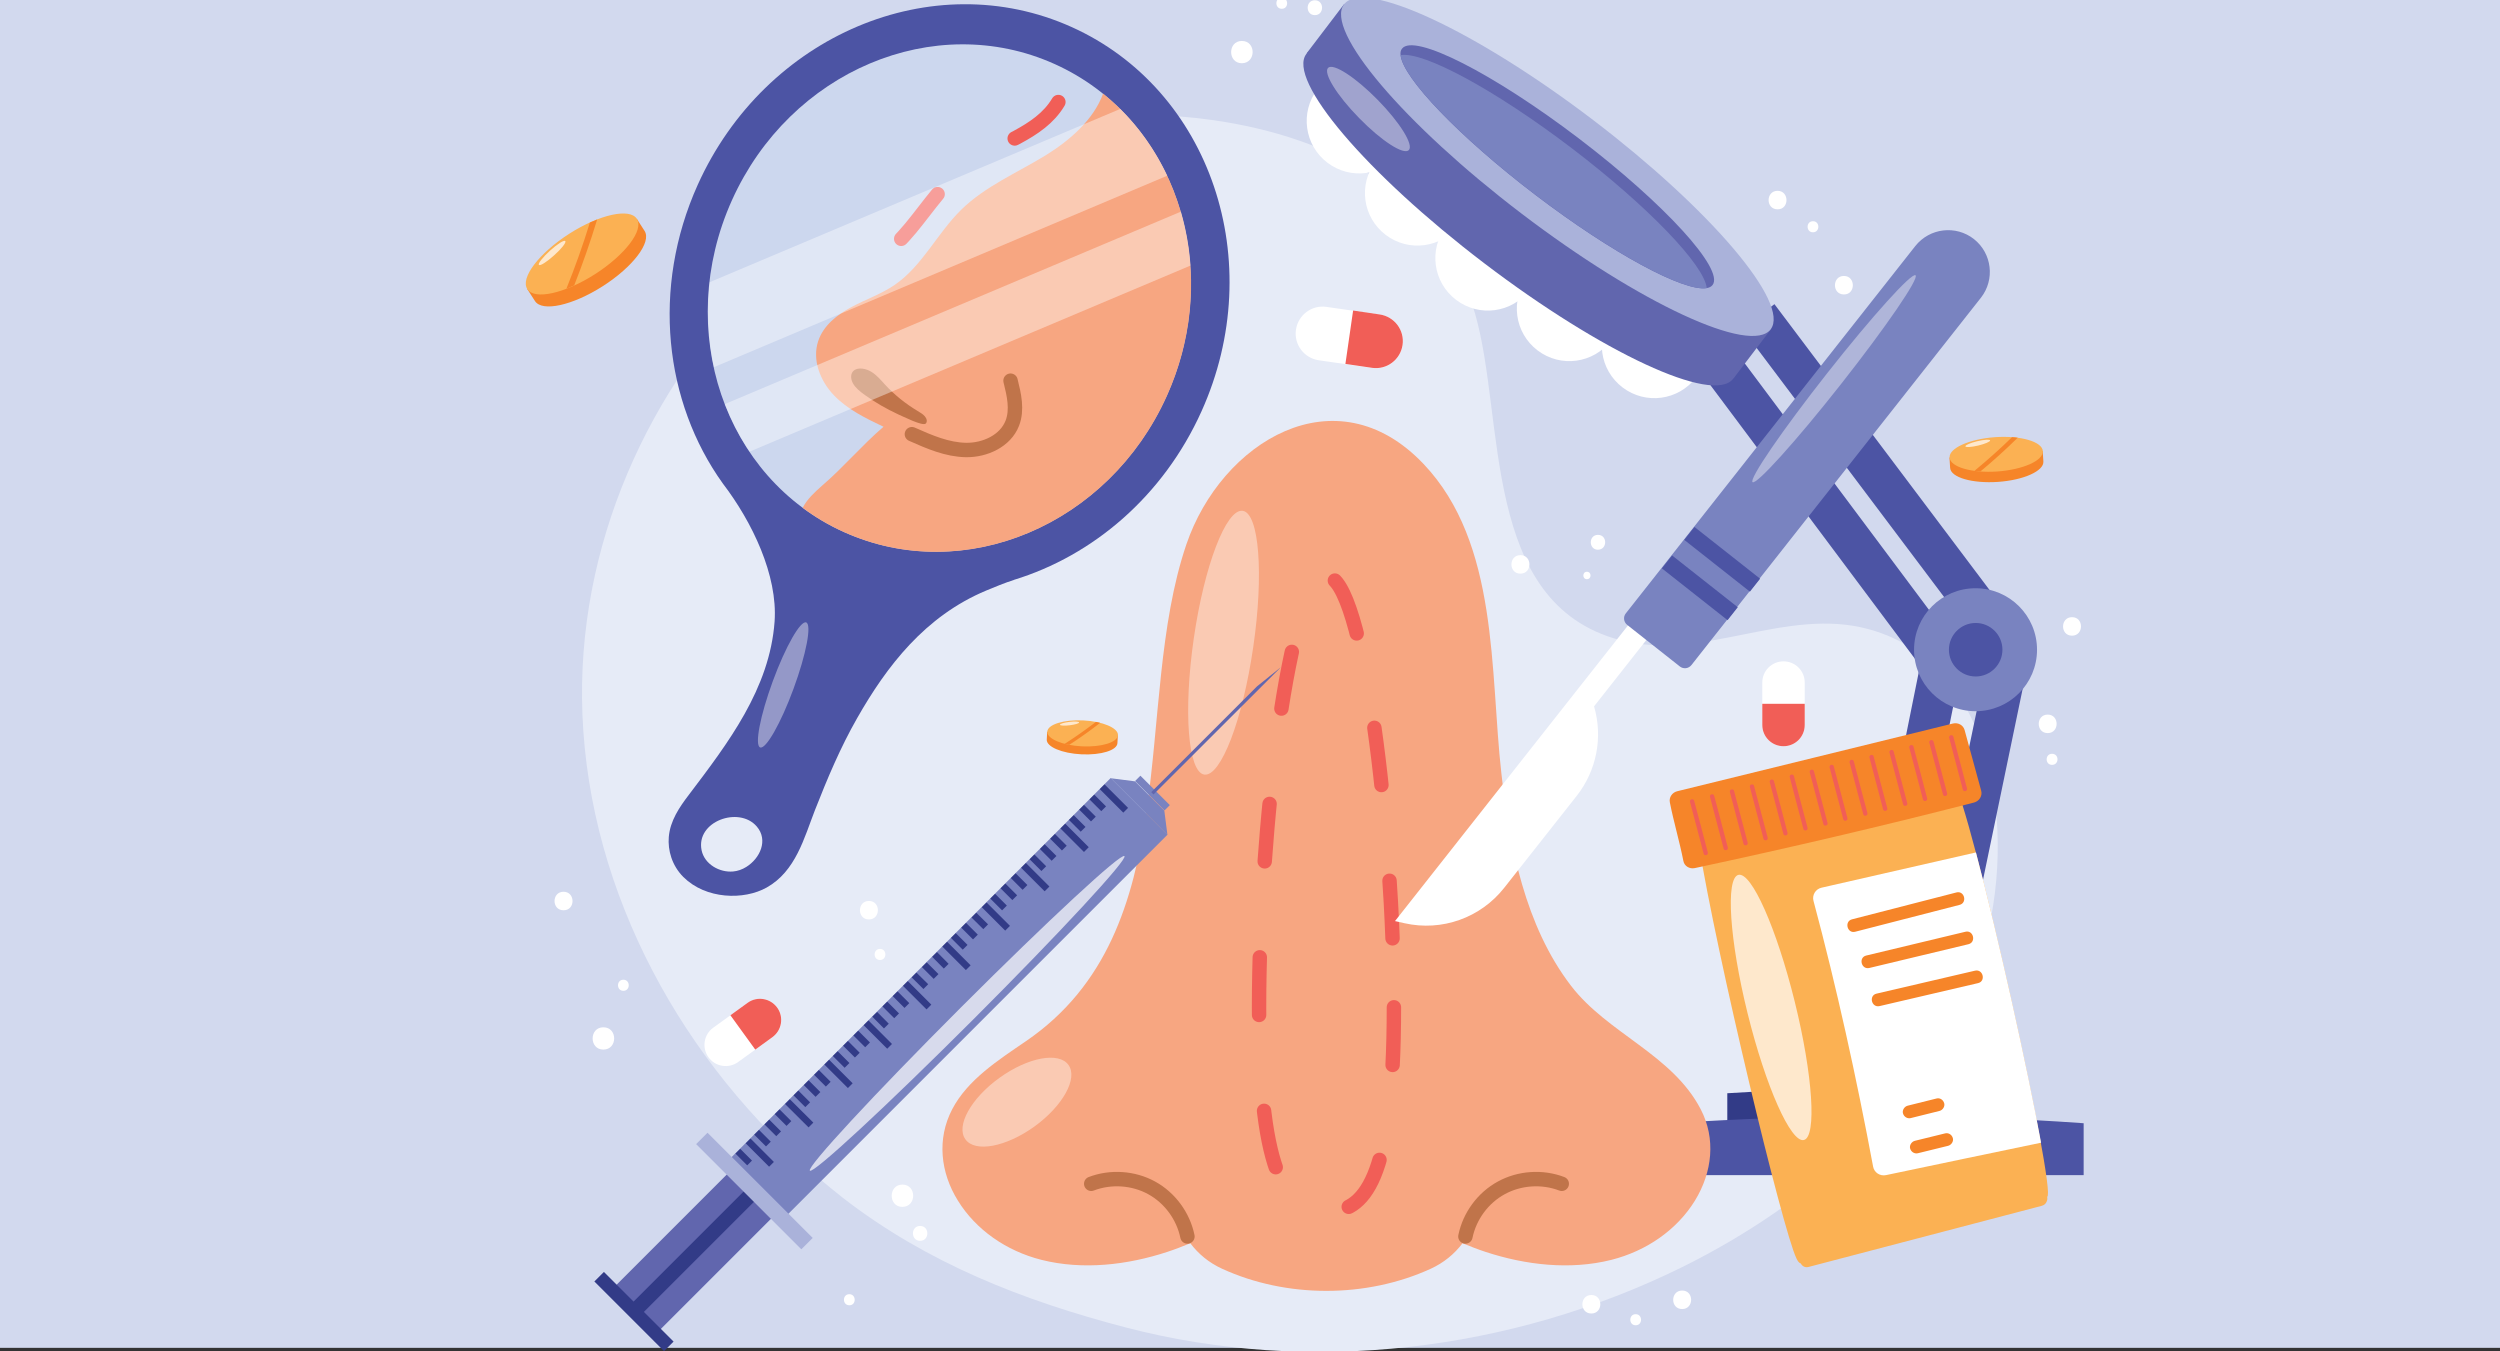 <?xml version="1.0" encoding="utf-8"?>
<!-- Generator: Adobe Illustrator 28.2.0, SVG Export Plug-In . SVG Version: 6.00 Build 0)  -->
<svg version="1.1" id="Layer_1" xmlns="http://www.w3.org/2000/svg" xmlns:xlink="http://www.w3.org/1999/xlink" x="0px" y="0px"
	 viewBox="0 0 185 100" style="enable-background:new 0 0 185 100;" xml:space="preserve">
<rect x="0" y="0" width="185" height="100" fill="#333333" stroke="none"/>
<style type="text/css">
	.st0{fill:#D2D9EE;}
	.st1{fill:#E6EBF7;}
	.st2{fill:none;stroke:#4C54A4;stroke-width:3;stroke-miterlimit:10;}
	.st3{fill:#7983C0;}
	.st4{fill:#4C54A4;}
	.st5{fill:#FFFFFF;}
	.st6{fill:#6166AE;}
	.st7{fill:#AAB2DA;}
	.st8{opacity:0.4;fill:#FFFFFF;}
	.st9{fill:#323B87;}
	.st10{fill:#F7A681;}
	.st11{fill:none;stroke:#C0744A;stroke-width:1.067;stroke-linecap:round;stroke-linejoin:round;stroke-miterlimit:10;}
	
		.st12{fill:none;stroke:#F15E57;stroke-width:1.067;stroke-linecap:round;stroke-linejoin:round;stroke-miterlimit:10;stroke-dasharray:4.266,7.11;}
	.st13{fill:#CCD7EE;}
	.st14{fill:#C0744A;}
	.st15{opacity:0.4;}
	.st16{fill:none;stroke:#323B87;stroke-width:0.5;stroke-miterlimit:10;}
	.st17{opacity:0.7;fill:#FFFFFF;}
	.st18{fill:#FBB153;}
	.st19{fill:#F68529;}
	.st20{fill:#F15E57;}
</style>
<rect y="-0.17" class="st0" width="185" height="99.91"/>
<path class="st1" d="M60.66,87.24C50.55,78.69,43.63,66.17,43.1,52.88C42.11,28.09,64.53,5.28,89.77,8.89
	c8.7,1.25,16.83,5.35,19.4,14.37c2.23,7.82,0.43,21.37,10.69,24.1c6.15,1.64,12.29-2.5,18.46-0.79c9.94,2.75,10.95,16.43,8.18,24.52
	c-3.51,10.25-12.6,18.03-22.07,22.7c-12.62,6.21-27.48,8-41.13,4.44c-7.58-1.98-14.68-4.75-20.94-9.6
	C61.78,88.17,61.22,87.71,60.66,87.24z"/>
<g>
	<g>
		<line class="st2" x1="130.11" y1="23.41" x2="147.75" y2="46.85"/>
		<line class="st2" x1="127.53" y1="27.28" x2="143.69" y2="48.9"/>
		<line class="st2" x1="136.77" y1="83.24" x2="144.02" y2="47.25"/>
		<line class="st2" x1="141.36" y1="83.66" x2="148.75" y2="48.06"/>
		<g>
			<circle class="st3" cx="146.19" cy="48.08" r="4.55"/>
			<path class="st4" d="M148.18,48.08c0,1.09-0.89,1.98-1.98,1.98c-1.09,0-1.98-0.89-1.98-1.98c0-1.09,0.89-1.98,1.98-1.98
				C147.29,46.1,148.18,46.98,148.18,48.08z"/>
		</g>
	</g>
	<g>
		<g>
			<path class="st5" d="M113.19,21.45c-1.3,1.71-3.73,2.04-5.44,0.74c-1.71-1.3-2.04-3.73-0.74-5.44c1.3-1.71,3.73-2.04,5.44-0.74
				C114.16,17.31,114.49,19.74,113.19,21.45z"/>
			<path class="st5" d="M107.98,16.64c-1.3,1.71-3.73,2.04-5.44,0.74c-1.71-1.3-2.04-3.73-0.74-5.44c1.3-1.71,3.73-2.04,5.44-0.74
				C108.95,12.5,109.28,14.94,107.98,16.64z"/>
			<path class="st5" d="M103.67,11.3c-1.3,1.71-3.73,2.04-5.44,0.74c-1.71-1.3-2.04-3.73-0.74-5.44c1.3-1.71,3.73-2.04,5.44-0.74
				C104.64,7.16,104.97,9.6,103.67,11.3z"/>
			<path class="st5" d="M113.04,20.49c-1.3,1.71-0.97,4.14,0.74,5.44c1.71,1.3,4.14,0.97,5.44-0.74c1.3-1.71,0.97-4.14-0.74-5.44
				C116.77,18.46,114.34,18.79,113.04,20.49z"/>
			<path class="st5" d="M119.33,23.23c-1.3,1.71-0.97,4.14,0.74,5.44c1.71,1.3,4.14,0.97,5.44-0.74c1.3-1.71,0.97-4.14-0.74-5.44
				C123.07,21.19,120.63,21.52,119.33,23.23z"/>
		</g>
		<g>
			<path class="st6" d="M128.25,28.03c-1.46,1.91-9.71-1.92-18.43-8.56C101.1,12.83,95.21,5.9,96.67,3.99
				c1.46-1.91,9.71,1.92,18.43,8.56C123.81,19.18,129.7,26.11,128.25,28.03z"/>
			
				<rect x="111.55" y="-5.67" transform="matrix(0.606 -0.796 0.796 0.606 33.605 96.174)" class="st6" width="4.6" height="39.69"/>
			<path class="st7" d="M131.03,24.37c-1.46,1.91-9.71-1.92-18.43-8.56S98,2.24,99.46,0.32c1.46-1.91,9.71,1.92,18.43,8.56
				C126.6,15.52,132.49,22.45,131.03,24.37z"/>
			<path class="st6" d="M126.73,21.09c-0.09,0.12-0.24,0.2-0.44,0.23c-1.68,0.28-6.97-2.56-12.65-6.88
				c-5.68-4.33-9.83-8.67-10-10.36c-0.02-0.2,0.01-0.36,0.11-0.48c0.88-1.16,6.74,1.82,13.09,6.65
				C123.18,15.08,127.62,19.94,126.73,21.09z"/>
			<path class="st3" d="M126.3,21.32c-1.68,0.28-6.97-2.56-12.65-6.88c-5.68-4.33-9.83-8.67-10-10.36
				c1.67-0.29,6.96,2.55,12.65,6.88C121.98,15.29,126.13,19.63,126.3,21.32z"/>
		</g>
		<path class="st8" d="M100.58,8.74c-1.65-1.68-2.68-3.34-2.3-3.72c0.38-0.37,2.02,0.69,3.67,2.37c1.65,1.68,2.68,3.34,2.3,3.72
			C103.87,11.49,102.22,10.42,100.58,8.74z"/>
	</g>
	<g>
		<path class="st9" d="M150,83.69h-22.18V80.9c7.38-0.48,14.77-0.54,22.18,0V83.69z"/>
		<path class="st4" d="M154.19,86.96h-30.56l0-3.84c10.17-0.66,20.36-0.74,30.56,0V86.96z"/>
	</g>
</g>
<g>
	<path class="st10" d="M125.85,82.08c-2.11-4.06-6.89-5.6-9.6-9.14c-3.39-4.42-4.54-10.33-5.15-15.73c-0.85-7.5-0.17-17-5.76-22.88
		c-6.5-6.84-14.97-1.62-17.55,5.96c-4.03,11.86,0.12,28.55-11.86,36.75c-2.06,1.41-4.33,2.86-5.47,5.05
		c-1.14,2.19-0.87,4.67,0.42,6.75c1.33,2.16,3.58,3.73,6.19,4.39c3.06,0.77,6.36,0.38,9.31-0.59c0.58-0.19,1.14-0.41,1.7-0.64
		c0.61,0.8,1.38,1.44,2.36,1.89c4.76,2.18,10.66,2.18,15.43,0c0.98-0.45,1.75-1.09,2.36-1.89c0.56,0.23,1.12,0.45,1.7,0.64
		c2.95,0.97,6.25,1.36,9.31,0.59c2.61-0.66,4.86-2.23,6.19-4.39C126.71,86.74,126.99,84.27,125.85,82.08z"/>
	<path class="st11" d="M108.44,91.5c0.31-1.51,1.3-2.86,2.66-3.6c1.35-0.74,3.03-0.85,4.47-0.3"/>
	<path class="st11" d="M87.87,91.5c-0.31-1.51-1.3-2.86-2.65-3.6c-1.35-0.74-3.03-0.85-4.47-0.3"/>
	<path class="st12" d="M103.15,74.54c0,12.99-2.24,15.13-4.99,15.13c-2.76,0-4.99-2.14-4.99-15.13s2.24-31.9,4.99-31.9
		C100.91,42.64,103.15,61.56,103.15,74.54z"/>
	<path class="st8" d="M92.74,47.88c-0.78,5.39-2.4,9.61-3.62,9.44c-1.21-0.18-1.56-4.69-0.78-10.08s2.4-9.61,3.62-9.44
		C93.18,37.98,93.53,42.49,92.74,47.88z"/>
	<path class="st8" d="M76.55,83.36c-2.11,1.52-4.4,1.95-5.11,0.95c-0.72-0.99,0.41-3.03,2.52-4.55c2.11-1.52,4.4-1.95,5.11-0.95
		C79.78,79.8,78.65,81.84,76.55,83.36z"/>
</g>
<g>
	<g>
		<path class="st4" d="M79.3,2c-10.29-4.63-22.68,0.6-27.67,11.68c-3.44,7.65-2.46,16.08,1.86,22.1c0,0,0,0,0,0
			c2.17,2.84,4.07,6.79,3.83,10.21c-0.36,4.97-3.44,8.99-6.34,12.82c-0.71,0.93-1.39,1.93-1.49,3.13c-0.08,0.98,0.23,2.11,1.08,2.96
			c1.67,1.66,4.48,1.72,6.16,0.78c2.16-1.21,2.78-3.69,3.58-5.74c0.91-2.32,1.88-4.63,3.12-6.8c2.18-3.83,5.01-7.54,9.55-9.44
			c0.53-0.22,1.47-0.61,2.04-0.78c0,0,0.01,0,0.01-0.01c5.85-1.79,11.05-6.19,13.88-12.47C93.9,19.37,89.59,6.63,79.3,2z
			 M55.23,64.15c-0.3,0.19-0.64,0.31-0.98,0.34c-1,0.09-2.11-0.53-2.33-1.56c-0.45-2.15,2.77-3.3,4.08-1.77
			C56.87,62.17,56.24,63.52,55.23,64.15z"/>
		
			<ellipse transform="matrix(0.41 -0.912 0.912 0.41 21.32 77.096)" class="st13" cx="70.27" cy="22.06" rx="18.99" ry="17.64"/>
		<g>
			<g>
				<path class="st10" d="M59.4,37.58c0.94,0.7,1.97,1.31,3.07,1.8c8.89,4,19.58-0.52,23.88-10.08c3.67-8.16,1.51-17.35-4.72-22.37
					c-0.71,1.93-2.44,3.44-4.23,4.55c-2.13,1.31-4.5,2.3-6.28,4.05c-1.77,1.74-2.87,4.15-4.91,5.55c-0.99,0.68-2.14,1.07-3.2,1.64
					c-1.06,0.56-2.08,1.37-2.46,2.51c-0.47,1.39,0.14,2.95,1.15,4.01c1.01,1.06,2.36,1.71,3.68,2.34c-1.61,1.38-2.95,2.99-4.56,4.37
					C60.28,36.43,59.71,36.95,59.4,37.58z"/>
				<path class="st11" d="M67.48,32.13c1.28,0.57,2.61,1.15,4.01,1.17c1.4,0.02,2.91-0.67,3.42-1.98c0.39-1,0.13-2.11-0.13-3.15"/>
				<path class="st14" d="M64,29.23c-0.35-0.25-0.69-0.52-0.88-0.86s-0.2-0.76,0.09-0.97c0.32-0.23,0.88-0.13,1.28,0.12
					c0.4,0.25,0.7,0.61,1,0.94c0.69,0.75,1.51,1.41,2.41,1.95c0.19,0.12,0.4,0.23,0.54,0.4c0.14,0.16,0.2,0.39,0.07,0.53
					c-0.22,0.23-1.71-0.54-2.05-0.68C65.6,30.26,64.76,29.78,64,29.23z"/>
			</g>
			<path class="st12" d="M78.32,7.55c-1.41,2.38-4.51,3.02-6.74,4.66c-1.69,1.24-2.85,3.05-4.18,4.66c-1.34,1.61-3.02,3.13-5.1,3.41
				"/>
		</g>
		<g class="st15">
			<path class="st5" d="M82.9,8.06L52.52,20.88c-0.24,2.14-0.13,4.26,0.31,6.29l33.55-14.17C85.51,11.16,84.34,9.49,82.9,8.06z"/>
			<path class="st5" d="M88.1,19.65c-0.1-1.37-0.34-2.71-0.71-3.99L53.64,29.9c0.48,1.24,1.09,2.43,1.83,3.52L88.1,19.65z"/>
		</g>
		<path class="st8" d="M58.72,50.97c-0.94,2.56-2.05,4.5-2.47,4.34c-0.42-0.16,0-2.35,0.94-4.91c0.94-2.56,2.05-4.5,2.47-4.34
			C60.08,46.22,59.66,48.42,58.72,50.97z"/>
	</g>
</g>
<g>
	<g>
		
			<rect x="51.19" y="81.35" transform="matrix(0.707 0.707 -0.707 0.707 79.648 -11.333)" class="st6" width="4.63" height="18.25"/>
		
			<rect x="52.96" y="81.35" transform="matrix(0.707 0.707 -0.707 0.707 79.648 -11.333)" class="st9" width="1.08" height="18.25"/>
		
			<rect x="43.26" y="96.57" transform="matrix(0.707 0.707 -0.707 0.707 82.38 -4.737)" class="st9" width="7.29" height="1"/>
	</g>
	
		<rect x="67.09" y="53.79" transform="matrix(0.707 0.707 -0.707 0.707 72.789 -27.891)" class="st3" width="5.94" height="40.26"/>
	<polygon class="st3" points="83.99,57.82 82.2,57.59 86.39,61.78 86.16,59.99 	"/>
	
		<rect x="83.74" y="58.42" transform="matrix(0.707 0.707 -0.707 0.707 66.487 -43.105)" class="st3" width="3.08" height="0.56"/>
	<polygon class="st6" points="85.36,58.79 85.19,58.62 93.02,50.79 94.8,49.36 	"/>
	
		<rect x="50.32" y="87.56" transform="matrix(0.707 0.707 -0.707 0.707 78.685 -13.658)" class="st7" width="11.01" height="1.19"/>
	<g>
		<g>
			<line class="st16" x1="81.56" y1="58.22" x2="83.3" y2="59.96"/>
			<line class="st16" x1="80.8" y1="58.98" x2="81.67" y2="59.85"/>
			<line class="st16" x1="80.04" y1="59.74" x2="80.91" y2="60.61"/>
			<line class="st16" x1="79.28" y1="60.5" x2="80.15" y2="61.37"/>
		</g>
		<g>
			<line class="st16" x1="78.65" y1="61.13" x2="80.39" y2="62.87"/>
			<line class="st16" x1="77.89" y1="61.89" x2="78.76" y2="62.76"/>
			<line class="st16" x1="77.13" y1="62.65" x2="78" y2="63.52"/>
			<line class="st16" x1="76.37" y1="63.41" x2="77.24" y2="64.28"/>
		</g>
		<g>
			<line class="st16" x1="75.74" y1="64.04" x2="77.48" y2="65.78"/>
			<line class="st16" x1="74.98" y1="64.8" x2="75.85" y2="65.67"/>
			<line class="st16" x1="74.22" y1="65.56" x2="75.09" y2="66.43"/>
			<line class="st16" x1="73.46" y1="66.32" x2="74.33" y2="67.19"/>
		</g>
		<g>
			<line class="st16" x1="72.83" y1="66.96" x2="74.56" y2="68.69"/>
			<line class="st16" x1="72.07" y1="67.72" x2="72.94" y2="68.58"/>
			<line class="st16" x1="71.31" y1="68.47" x2="72.18" y2="69.34"/>
			<line class="st16" x1="70.55" y1="69.23" x2="71.42" y2="70.1"/>
		</g>
		<g>
			<line class="st16" x1="69.91" y1="69.87" x2="71.65" y2="71.61"/>
			<line class="st16" x1="69.16" y1="70.63" x2="70.02" y2="71.5"/>
			<line class="st16" x1="68.4" y1="71.39" x2="69.27" y2="72.26"/>
			<line class="st16" x1="67.64" y1="72.15" x2="68.51" y2="73.01"/>
		</g>
		<g>
			<line class="st16" x1="67" y1="72.78" x2="68.74" y2="74.52"/>
			<line class="st16" x1="66.24" y1="73.54" x2="67.11" y2="74.41"/>
			<line class="st16" x1="65.48" y1="74.3" x2="66.35" y2="75.17"/>
			<line class="st16" x1="64.73" y1="75.06" x2="65.59" y2="75.93"/>
		</g>
		<g>
			<line class="st16" x1="64.09" y1="75.69" x2="65.83" y2="77.43"/>
			<line class="st16" x1="63.33" y1="76.45" x2="64.2" y2="77.32"/>
			<line class="st16" x1="62.57" y1="77.21" x2="63.44" y2="78.08"/>
			<line class="st16" x1="61.81" y1="77.97" x2="62.68" y2="78.84"/>
		</g>
		<g>
			<line class="st16" x1="61.18" y1="78.6" x2="62.92" y2="80.34"/>
			<line class="st16" x1="60.42" y1="79.36" x2="61.29" y2="80.23"/>
			<line class="st16" x1="59.66" y1="80.12" x2="60.53" y2="80.99"/>
			<line class="st16" x1="58.9" y1="80.88" x2="59.77" y2="81.75"/>
		</g>
		<g>
			<line class="st16" x1="58.27" y1="81.52" x2="60.01" y2="83.25"/>
			<line class="st16" x1="57.51" y1="82.27" x2="58.38" y2="83.14"/>
			<line class="st16" x1="56.75" y1="83.03" x2="57.62" y2="83.9"/>
			<line class="st16" x1="55.99" y1="83.79" x2="56.86" y2="84.66"/>
		</g>
		<g>
			<line class="st16" x1="55.36" y1="84.43" x2="57.09" y2="86.16"/>
			<line class="st16" x1="54.6" y1="85.19" x2="55.47" y2="86.06"/>
		</g>
	</g>
	<path class="st17" d="M72.02,75.44c-6.43,6.43-11.84,11.44-12.09,11.19s4.76-5.66,11.19-12.09c6.43-6.43,11.84-11.44,12.09-11.19
		S78.45,69.01,72.02,75.44z"/>
</g>
<g>
	<path class="st18" d="M143.7,57.25c-0.06,0-0.12,0-0.18,0.01l-17.31,4.28c-0.27,0.07-0.39,0.27-0.4,0.48
		c-0.1,0.11-0.13,0.27-0.1,0.46c1.3,8.12,6.2,28.54,7.23,30.65c0.09,0.18,0.17,0.32,0.32,0.37c0.1,0.19,0.31,0.33,0.59,0.25
		c4.48-1.17,8.96-2.35,13.43-3.52c1.27-0.33,2.54-0.67,3.81-1c0.19-0.05,0.31-0.17,0.36-0.31c0.05-0.1,0.07-0.22,0.04-0.36
		c0.75-0.18-5.6-28.9-7.03-30.97C144.24,57.26,143.99,57.12,143.7,57.25z"/>
	<path class="st19" d="M125.41,64.24c6.92-1.48,13.8-3.09,20.66-4.85c0.4-0.1,0.64-0.5,0.54-0.87c-0.4-1.48-0.83-3.03-1.23-4.5
		c-0.1-0.36-0.48-0.57-0.86-0.48c-6.79,1.68-13.61,3.33-20.4,5.01c-0.38,0.09-0.63,0.46-0.55,0.83c0.28,1.43,0.72,2.9,1,4.33
		C124.64,64.09,125.02,64.32,125.41,64.24z"/>
	<path class="st5" d="M146.22,63.08l-11.43,2.61c-0.44,0.1-0.71,0.55-0.59,0.98c1.71,6.38,3.2,13.17,4.41,19.66
		c0.08,0.44,0.51,0.72,0.95,0.63c3.83-0.81,7.65-1.6,11.48-2.4C150.04,79.1,147.86,69.27,146.22,63.08z"/>
	<g>
		<path class="st19" d="M144.78,66.04c-2.58,0.66-5.16,1.33-7.73,1.99c-0.59,0.15-0.36,1.07,0.23,0.92
			c2.58-0.66,5.16-1.33,7.73-1.99C145.6,66.81,145.37,65.89,144.78,66.04z"/>
		<path class="st19" d="M145.44,68.95c-2.45,0.59-4.89,1.18-7.34,1.76c-0.59,0.14-0.37,1.06,0.23,0.92
			c2.45-0.59,4.89-1.18,7.34-1.76C146.26,69.72,146.03,68.8,145.44,68.95z"/>
		<path class="st19" d="M146.15,71.83c-2.43,0.57-4.86,1.13-7.29,1.7c-0.59,0.14-0.37,1.06,0.23,0.92c2.43-0.57,4.86-1.13,7.29-1.7
			C146.97,72.61,146.75,71.69,146.15,71.83z"/>
		<path class="st19" d="M143.94,83.87l-2.24,0.55c-0.24,0.06-0.42,0.33-0.35,0.57c0.07,0.25,0.32,0.41,0.57,0.35l2.24-0.55
			c0.24-0.06,0.42-0.33,0.35-0.57C144.44,83.97,144.2,83.81,143.94,83.87z"/>
		<path class="st19" d="M143.3,81.29l-2.13,0.53c-0.24,0.06-0.42,0.33-0.35,0.57c0.07,0.25,0.32,0.41,0.57,0.35l2.13-0.53
			c0.24-0.06,0.42-0.33,0.35-0.57C143.8,81.39,143.56,81.22,143.3,81.29z"/>
	</g>
	<g>
		<path class="st20" d="M125.37,59.26c-0.05-0.2-0.36-0.12-0.31,0.08c0.34,1.28,0.68,2.55,1.01,3.83c0.05,0.2,0.36,0.12,0.31-0.08
			C126.05,61.81,125.71,60.53,125.37,59.26z"/>
		<path class="st20" d="M126.85,58.89c-0.05-0.2-0.36-0.12-0.31,0.08c0.34,1.28,0.68,2.55,1.01,3.83c0.05,0.2,0.36,0.12,0.31-0.08
			C127.53,61.44,127.19,60.17,126.85,58.89z"/>
		<path class="st20" d="M128.32,58.53c-0.05-0.2-0.36-0.12-0.31,0.08c0.34,1.28,0.68,2.55,1.01,3.83c0.05,0.2,0.36,0.12,0.31-0.08
			C129,61.08,128.66,59.8,128.32,58.53z"/>
		<path class="st20" d="M129.8,58.16c-0.05-0.2-0.36-0.12-0.31,0.08c0.34,1.28,0.68,2.55,1.01,3.83c0.05,0.2,0.36,0.12,0.31-0.08
			C130.48,60.72,130.14,59.44,129.8,58.16z"/>
		<path class="st20" d="M131.27,57.8c-0.05-0.2-0.36-0.12-0.31,0.08c0.34,1.28,0.68,2.55,1.01,3.83c0.05,0.2,0.36,0.12,0.31-0.08
			C131.95,60.35,131.61,59.07,131.27,57.8z"/>
		<path class="st20" d="M132.75,57.43c-0.05-0.2-0.36-0.12-0.31,0.08c0.34,1.28,0.68,2.55,1.01,3.83c0.05,0.2,0.36,0.12,0.31-0.08
			C133.43,59.99,133.09,58.71,132.75,57.43z"/>
		<path class="st20" d="M134.23,57.07c-0.05-0.2-0.36-0.12-0.31,0.08c0.34,1.28,0.68,2.55,1.01,3.83c0.05,0.2,0.36,0.12,0.31-0.08
			C134.9,59.62,134.56,58.35,134.23,57.07z"/>
		<path class="st20" d="M135.7,56.71c-0.05-0.2-0.36-0.12-0.31,0.08c0.34,1.28,0.68,2.55,1.01,3.83c0.05,0.2,0.36,0.12,0.31-0.08
			C136.38,59.26,136.04,57.98,135.7,56.71z"/>
		<path class="st20" d="M137.18,56.34c-0.05-0.2-0.36-0.12-0.31,0.08c0.34,1.28,0.68,2.55,1.01,3.83c0.05,0.2,0.36,0.12,0.31-0.08
			C137.85,58.89,137.51,57.62,137.18,56.34z"/>
		<path class="st20" d="M138.65,55.98c-0.05-0.2-0.36-0.12-0.31,0.08c0.34,1.28,0.68,2.55,1.01,3.83c0.05,0.2,0.36,0.12,0.31-0.08
			C139.33,58.53,138.99,57.25,138.65,55.98z"/>
		<path class="st20" d="M140.13,55.61c-0.05-0.2-0.36-0.12-0.31,0.08c0.34,1.28,0.68,2.55,1.01,3.83c0.05,0.2,0.36,0.12,0.31-0.08
			C140.8,58.16,140.46,56.89,140.13,55.61z"/>
		<path class="st20" d="M141.6,55.25c-0.05-0.2-0.36-0.12-0.31,0.08c0.34,1.28,0.68,2.55,1.01,3.83c0.05,0.2,0.36,0.12,0.31-0.08
			C142.28,57.8,141.94,56.52,141.6,55.25z"/>
		<path class="st20" d="M143.08,54.88c-0.05-0.2-0.36-0.12-0.31,0.08c0.34,1.28,0.68,2.55,1.01,3.83c0.05,0.2,0.36,0.12,0.31-0.08
			C143.75,57.43,143.41,56.16,143.08,54.88z"/>
		<path class="st20" d="M144.55,54.52c-0.05-0.2-0.36-0.12-0.31,0.08c0.34,1.28,0.68,2.55,1.01,3.83c0.05,0.2,0.36,0.12,0.31-0.08
			C145.23,57.07,144.89,55.79,144.55,54.52z"/>
	</g>
	<path class="st17" d="M132.81,74.12c1.34,5.42,1.64,10,0.68,10.24c-0.96,0.24-2.83-3.96-4.17-9.38c-1.34-5.42-1.64-10-0.68-10.24
		C129.61,64.5,131.47,68.7,132.81,74.12z"/>
</g>
<g>
	<path class="st5" d="M124.94,40.61l-21.71,27.55l0.71,0.16c2.76,0.62,5.62-0.4,7.37-2.62l5.37-6.81c1.47-1.87,1.95-4.33,1.28-6.62
		l0,0l8.35-10.6L124.94,40.61z"/>
	<path class="st3" d="M124.31,49.32l-3.9-3.08c-0.26-0.21-0.31-0.59-0.1-0.85l21.42-27.18c1.06-1.34,3-1.57,4.34-0.52v0
		c1.34,1.06,1.57,3,0.52,4.34l-21.42,27.18C124.96,49.48,124.58,49.53,124.31,49.32z"/>
	<g>
		
			<rect x="125.18" y="40.34" transform="matrix(0.619 -0.785 0.785 0.619 13.827 115.357)" class="st4" width="1.22" height="6.19"/>
		
			<rect x="126.84" y="38.23" transform="matrix(0.619 -0.785 0.785 0.619 16.109 115.856)" class="st4" width="1.22" height="6.19"/>
	</g>
	<path class="st8" d="M136.23,28.43c-3.33,4.23-6.26,7.47-6.54,7.25c-0.28-0.22,2.19-3.83,5.52-8.06c3.33-4.23,6.26-7.47,6.54-7.25
		C142.03,20.6,139.56,24.2,136.23,28.43z"/>
</g>
<g>
	<g>
		<g>
			<path class="st5" d="M131.98,55.22L131.98,55.22c-0.87,0-1.57-0.7-1.57-1.57v-3.14c0-0.87,0.7-1.57,1.57-1.57l0,0
				c0.87,0,1.57,0.7,1.57,1.57v3.14C133.55,54.52,132.85,55.22,131.98,55.22z"/>
			<path class="st20" d="M130.41,52.08v1.57c0,0.87,0.7,1.57,1.57,1.57c0.87,0,1.57-0.7,1.57-1.57v-1.57H130.41z"/>
		</g>
		<g>
			<path class="st5" d="M57.52,74.56L57.52,74.56c0.51,0.7,0.35,1.69-0.35,2.19l-2.55,1.84c-0.7,0.51-1.69,0.35-2.19-0.35v0
				c-0.51-0.7-0.35-1.69,0.35-2.19l2.55-1.84C56.03,73.7,57.01,73.86,57.52,74.56z"/>
			<path class="st20" d="M55.89,77.67l1.27-0.92c0.7-0.51,0.86-1.49,0.35-2.19c-0.51-0.7-1.49-0.86-2.19-0.35l-1.27,0.92
				L55.89,77.67z"/>
		</g>
		<g>
			<path class="st5" d="M103.8,25.54L103.8,25.54c-0.16,1.09-1.17,1.85-2.26,1.69l-3.95-0.57c-1.09-0.16-1.85-1.17-1.69-2.26l0,0
				c0.16-1.09,1.17-1.85,2.26-1.69l3.95,0.57C103.2,23.43,103.96,24.44,103.8,25.54z"/>
			<path class="st20" d="M99.56,26.93l1.97,0.29c1.09,0.16,2.1-0.6,2.26-1.69c0.16-1.09-0.6-2.1-1.69-2.26l-1.97-0.29L99.56,26.93z"
				/>
		</g>
	</g>
	<g>
		<g>
			<path class="st19" d="M46.3,16.73c-0.97,0.12-2.29,0.63-3.61,1.47c-1.32,0.84-2.34,1.82-2.85,2.65l-0.83,0.53l0.58,0.9
				c0.53,0.82,2.77,0.33,5.01-1.1c2.24-1.43,3.63-3.26,3.1-4.09l-0.58-0.9L46.3,16.73z"/>
			<path class="st18" d="M47.13,16.2c0.53,0.82-0.86,2.65-3.1,4.09c-2.24,1.43-4.49,1.93-5.01,1.1c-0.53-0.82,0.86-2.65,3.1-4.09
				C44.36,15.87,46.61,15.37,47.13,16.2z"/>
			<path class="st19" d="M42.49,21.12c0.63-1.6,1.2-3.23,1.7-4.88c-0.18,0.07-0.36,0.15-0.54,0.23c-0.51,1.66-1.09,3.29-1.74,4.9
				C42.11,21.29,42.3,21.21,42.49,21.12z"/>
			<path class="st17" d="M41.01,18.89c-0.54,0.49-1.04,0.81-1.13,0.71c-0.09-0.09,0.28-0.56,0.82-1.05
				c0.54-0.49,1.04-0.81,1.13-0.71C41.92,17.94,41.55,18.41,41.01,18.89z"/>
		</g>
		<g>
			<path class="st19" d="M82.19,54.38c-0.47-0.25-1.21-0.44-2.06-0.48c-0.85-0.04-1.61,0.07-2.1,0.28l-0.54-0.03l-0.03,0.58
				c-0.03,0.53,1.12,1.02,2.57,1.09c1.45,0.07,2.64-0.3,2.66-0.83l0.03-0.58L82.19,54.38z"/>
			<path class="st18" d="M82.73,54.4c-0.03,0.53-1.22,0.9-2.66,0.83c-1.45-0.07-2.6-0.56-2.57-1.09c0.03-0.53,1.22-0.9,2.66-0.83
				C81.6,53.38,82.75,53.87,82.73,54.4z"/>
			<path class="st19" d="M79.12,55.12c0.79-0.51,1.55-1.05,2.29-1.63c-0.1-0.03-0.2-0.05-0.31-0.07c-0.75,0.57-1.52,1.12-2.31,1.62
				C78.89,55.08,79,55.1,79.12,55.12z"/>
			<path class="st17" d="M79.16,53.67c-0.39,0.05-0.72,0.03-0.72-0.04c-0.01-0.07,0.3-0.16,0.69-0.21c0.39-0.05,0.72-0.03,0.72,0.04
				C79.87,53.53,79.56,53.62,79.16,53.67z"/>
		</g>
		<g>
			<path class="st19" d="M150.46,33.43c-0.65-0.26-1.66-0.39-2.78-0.31c-1.12,0.08-2.1,0.34-2.71,0.69l-0.71,0.05l0.05,0.77
				c0.05,0.7,1.63,1.16,3.54,1.03c1.9-0.13,3.41-0.81,3.36-1.51l-0.05-0.77L150.46,33.43z"/>
			<path class="st18" d="M151.17,33.38c0.05,0.7-1.46,1.37-3.36,1.51c-1.9,0.13-3.49-0.33-3.54-1.03c-0.05-0.7,1.46-1.37,3.36-1.51
				C149.54,32.22,151.12,32.68,151.17,33.38z"/>
			<path class="st19" d="M146.56,34.88c0.95-0.79,1.87-1.62,2.75-2.49c-0.13-0.02-0.27-0.03-0.42-0.04
				c-0.89,0.87-1.82,1.7-2.78,2.49C146.25,34.86,146.4,34.87,146.56,34.88z"/>
			<path class="st17" d="M146.39,32.97c-0.51,0.12-0.93,0.15-0.95,0.06c-0.02-0.09,0.37-0.26,0.88-0.38
				c0.51-0.12,0.93-0.15,0.95-0.06S146.89,32.85,146.39,32.97z"/>
		</g>
	</g>
</g>
<g>
	<path class="st5" d="M66.78,87.66c-1.06,0-1.06,1.65,0,1.65C67.84,89.3,67.84,87.66,66.78,87.66z"/>
	<path class="st5" d="M68.09,90.72c-0.71,0-0.71,1.1,0,1.1C68.8,91.82,68.8,90.72,68.09,90.72z"/>
	<path class="st5" d="M62.85,95.77c-0.53,0-0.53,0.82,0,0.82C63.38,96.6,63.38,95.77,62.85,95.77z"/>
	<path class="st5" d="M44.65,76.02c-1.06,0-1.06,1.65,0,1.65C45.71,77.67,45.72,76.02,44.65,76.02z"/>
	<path class="st5" d="M46.13,72.5c-0.53,0-0.53,0.82,0,0.82C46.66,73.32,46.66,72.5,46.13,72.5z"/>
	<path class="st5" d="M41.7,65.99c-0.88,0-0.89,1.37,0,1.37C42.59,67.37,42.59,65.99,41.7,65.99z"/>
	<path class="st5" d="M64.3,66.67c-0.88,0-0.89,1.37,0,1.37C65.18,68.04,65.19,66.67,64.3,66.67z"/>
	<path class="st5" d="M65.12,70.22c-0.53,0-0.53,0.82,0,0.82C65.65,71.04,65.65,70.22,65.12,70.22z"/>
	<path class="st5" d="M94.85-0.17c-0.53,0-0.53,0.82,0,0.82C95.38,0.66,95.38-0.17,94.85-0.17z"/>
	<path class="st5" d="M91.9,3.03c-1.06,0-1.06,1.65,0,1.65C92.96,4.67,92.96,3.03,91.9,3.03z"/>
	<path class="st5" d="M97.3,0.02c-0.71,0-0.71,1.1,0,1.1C98.01,1.12,98.01,0.02,97.3,0.02z"/>
	<path class="st5" d="M118.25,39.58c-0.71,0-0.71,1.1,0,1.1C118.96,40.67,118.96,39.58,118.25,39.58z"/>
	<path class="st5" d="M117.43,42.31c-0.35,0-0.35,0.55,0,0.55C117.79,42.86,117.79,42.31,117.43,42.31z"/>
	<path class="st5" d="M112.51,41.08c-0.88,0-0.89,1.37,0,1.37C113.4,42.45,113.4,41.08,112.51,41.08z"/>
	<path class="st5" d="M124.48,95.5c-0.88,0-0.89,1.37,0,1.37C125.36,96.87,125.37,95.5,124.48,95.5z"/>
	<path class="st5" d="M121.04,97.25c-0.53,0-0.53,0.82,0,0.82C121.57,98.07,121.57,97.25,121.04,97.25z"/>
	<path class="st5" d="M117.76,95.83c-0.88,0-0.89,1.37,0,1.37C118.64,97.2,118.65,95.83,117.76,95.83z"/>
	<path class="st5" d="M131.54,14.12c-0.88,0-0.89,1.37,0,1.37C132.42,15.5,132.42,14.12,131.54,14.12z"/>
	<path class="st5" d="M134.16,16.37c-0.53,0-0.53,0.82,0,0.82C134.69,17.19,134.69,16.37,134.16,16.37z"/>
	<path class="st5" d="M136.45,20.42c-0.88,0-0.89,1.37,0,1.37C137.33,21.8,137.33,20.42,136.45,20.42z"/>
	<path class="st5" d="M151.53,52.88c-0.88,0-0.89,1.37,0,1.37C152.41,54.25,152.41,52.88,151.53,52.88z"/>
	<path class="st5" d="M151.85,55.78c-0.53,0-0.53,0.82,0,0.82C152.39,56.6,152.39,55.78,151.85,55.78z"/>
	<path class="st5" d="M153.33,45.67c-0.88,0-0.89,1.37,0,1.37C154.21,47.04,154.22,45.67,153.33,45.67z"/>
</g>
</svg>
